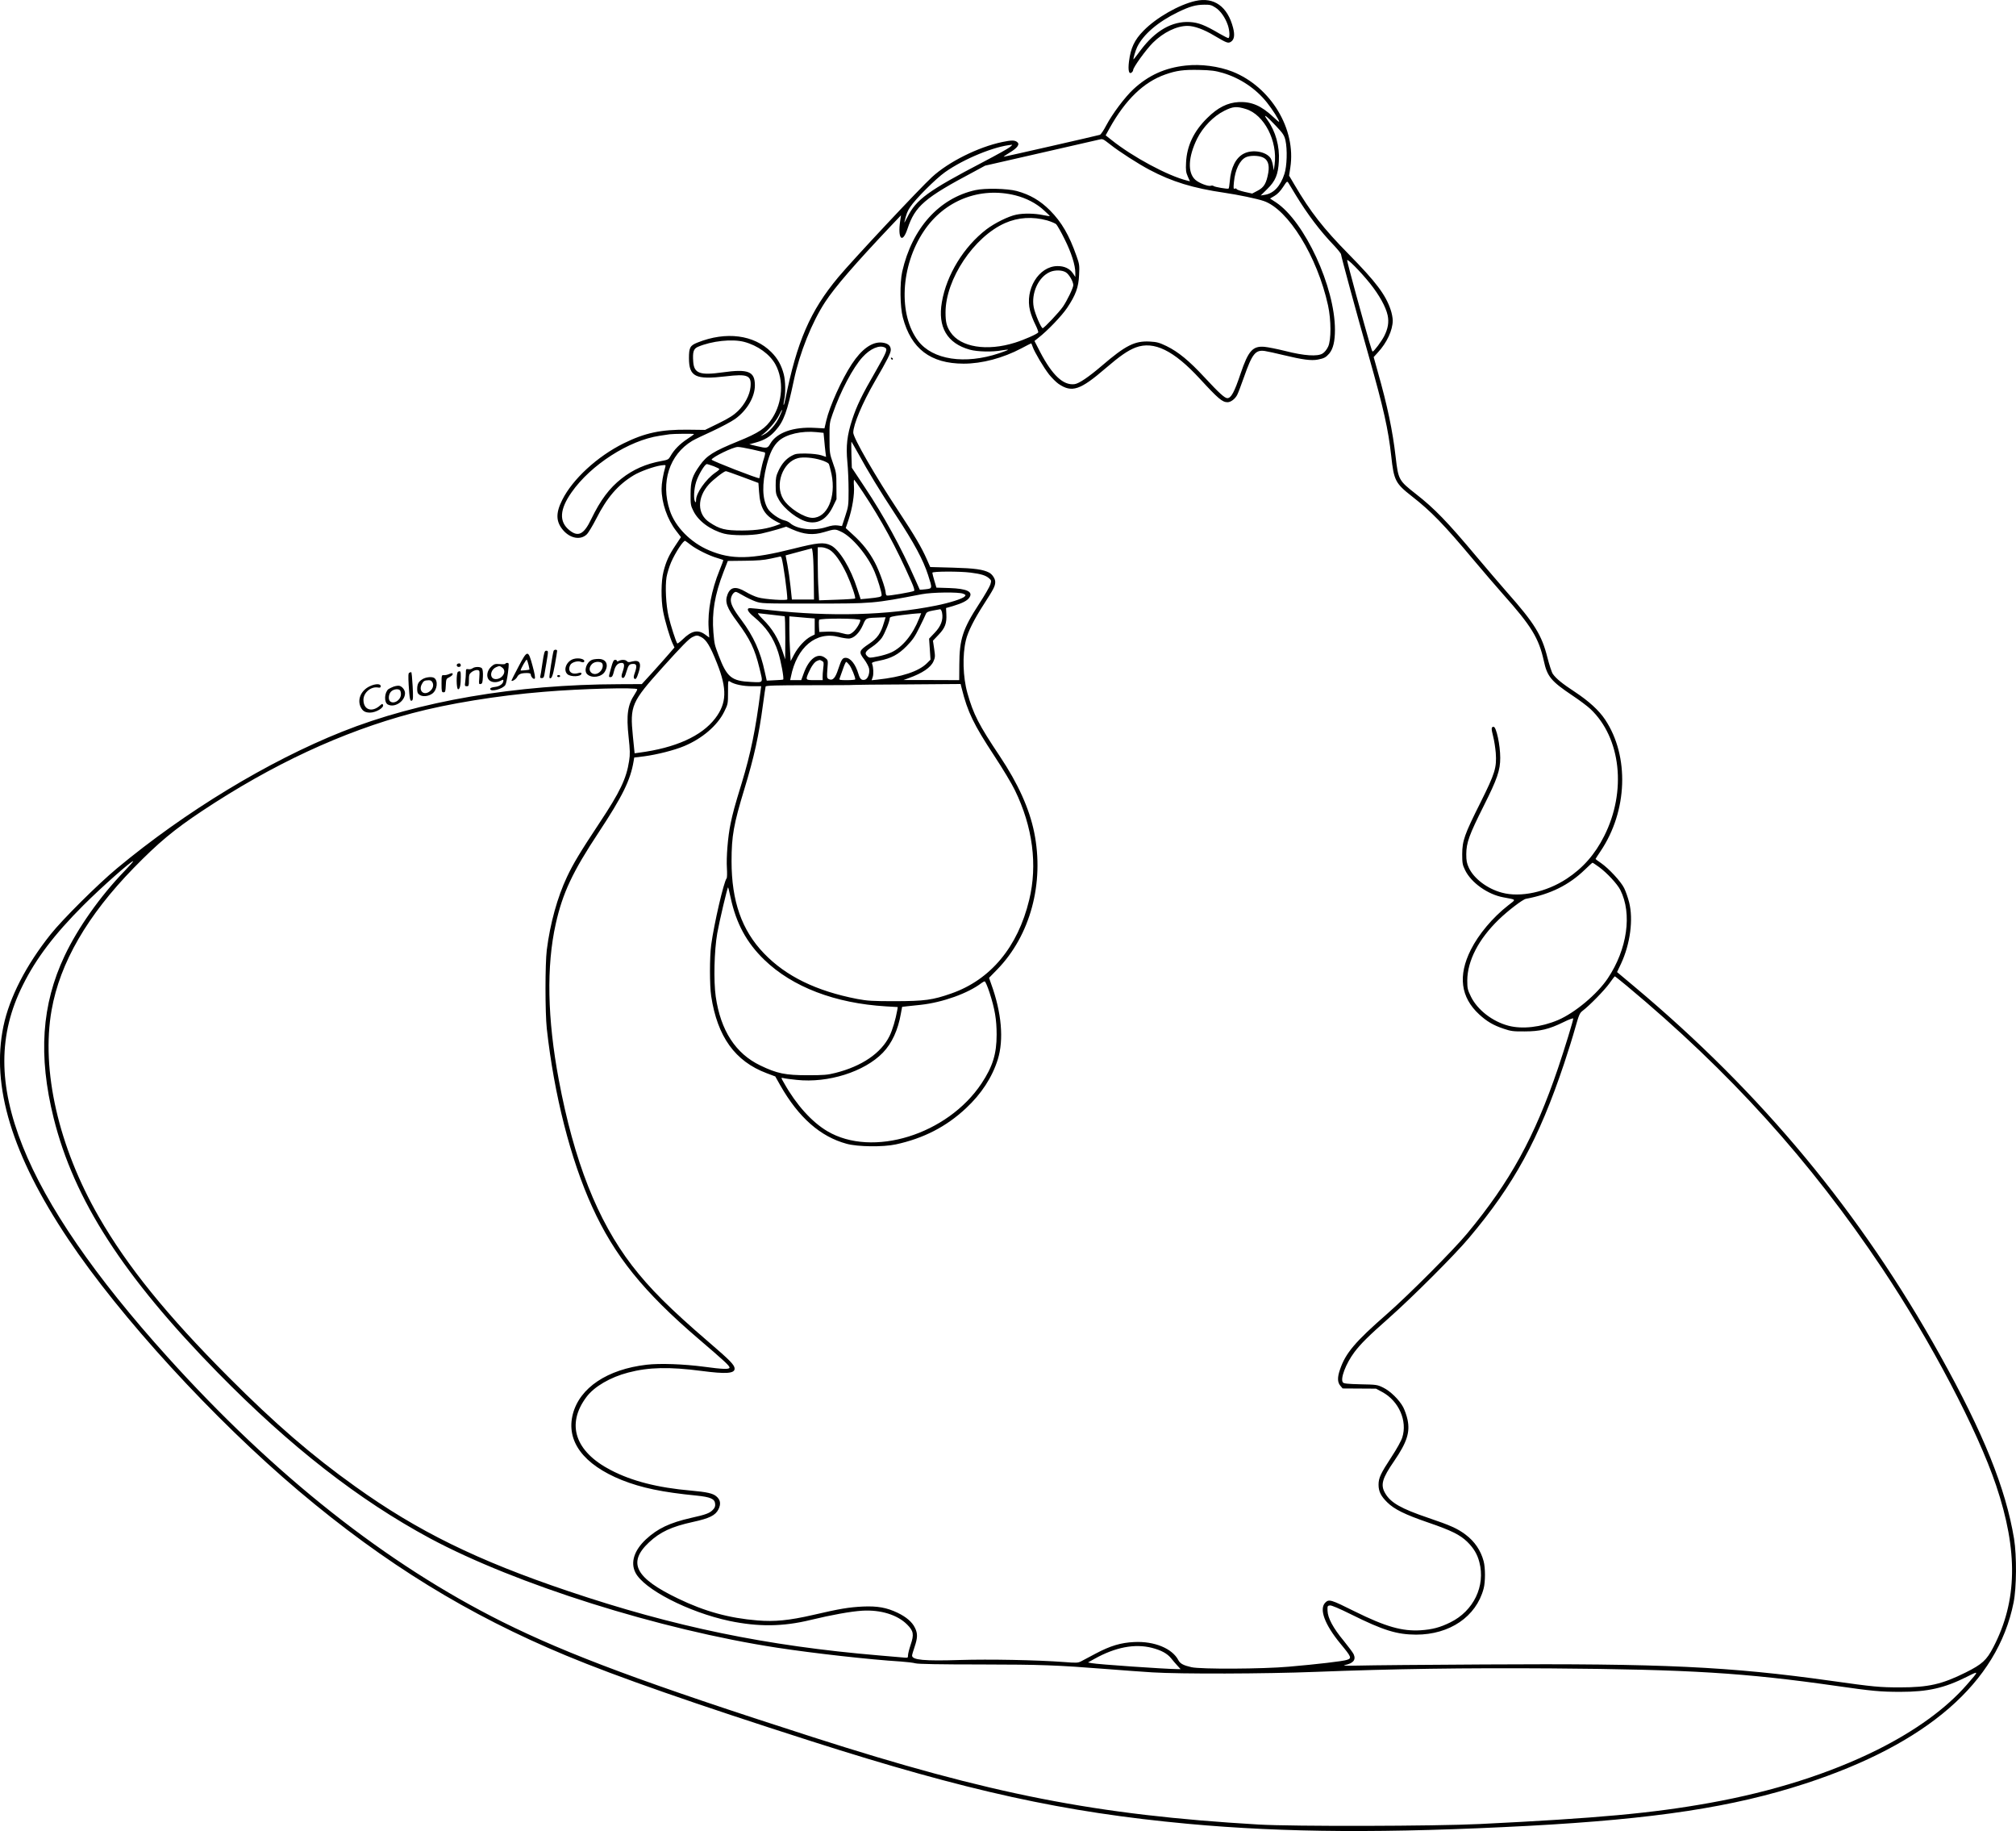 <?xml version="1.0" encoding="UTF-8"?>
<svg xmlns="http://www.w3.org/2000/svg" version="1.0" viewBox="0 0 1988.006 1805.131" preserveAspectRatio="xMidYMid meet">
  <g transform="translate(-218.603,1887.522) scale(0.1,-0.1)" fill="#000000" stroke="none">
    <path d="M13975 18866 c-163 -37 -386 -164 -512 -293 -90 -91 -127 -170 -144 -305 -11 -87 0 -130 27 -107 8 6 14 17 14 23 0 27 127 202 195 270 103 102 234 166 341 166 66 0 161 -34 264 -96 125 -74 137 -78 165 -60 32 21 39 65 21 136 -54 211 -188 307 -371 266z m196 -65 c50 -31 98 -100 123 -174 19 -56 21 -127 4 -127 -6 0 -45 20 -87 44 -143 84 -207 109 -292 114 -175 10 -341 -85 -486 -279 -36 -49 -67 -89 -69 -89 -6 0 19 88 36 122 60 124 205 248 403 344 116 56 173 72 258 73 55 1 72 -3 110 -28z M13879 18229 c-205 -22 -368 -96 -517 -234 -82 -76 -206 -241 -266 -354 -26 -50 -54 -92 -64 -95 -33 -10 -938 -216 -947 -216 -6 0 21 19 58 41 78 47 103 83 72 105 -24 18 -56 18 -146 -1 -238 -50 -529 -195 -693 -346 -118 -108 -783 -818 -923 -986 -278 -333 -409 -636 -523 -1206 -7 -32 -14 -57 -16 -54 -3 2 0 24 5 48 15 65 13 187 -4 254 -23 89 -61 157 -123 219 -171 171 -446 207 -728 94 -73 -29 -84 -49 -84 -153 0 -184 64 -215 362 -180 218 26 256 10 245 -105 -7 -77 -56 -171 -124 -237 -41 -40 -87 -70 -189 -120 l-135 -66 -167 2 c-269 3 -426 -31 -637 -135 -258 -128 -502 -352 -604 -556 -67 -132 -64 -218 11 -303 70 -79 170 -96 230 -38 16 15 58 85 94 155 105 208 213 333 368 427 64 39 201 88 271 98 47 6 48 6 41 -18 -21 -71 -36 -161 -36 -212 0 -139 56 -302 145 -417 l46 -60 -55 -83 c-64 -96 -91 -155 -117 -256 -24 -93 -26 -274 -4 -392 18 -95 68 -265 95 -320 l17 -37 -56 -65 c-31 -36 -103 -117 -161 -181 l-105 -115 -220 -1 c-1018 -2 -1982 -167 -2737 -469 -729 -291 -1546 -787 -2218 -1346 -190 -158 -536 -502 -654 -650 -244 -306 -407 -624 -466 -907 -123 -589 84 -1269 638 -2098 513 -768 1434 -1774 2277 -2486 845 -713 1667 -1219 2635 -1621 500 -208 1271 -477 2415 -843 1545 -494 2493 -702 3715 -815 960 -88 1964 -94 3360 -20 1245 67 2015 184 2726 416 1202 392 1898 995 2056 1784 30 147 32 462 5 630 -82 496 -300 1038 -730 1810 -780 1402 -1760 2584 -3018 3637 l-167 140 39 82 c91 195 123 437 80 606 -12 47 -34 110 -49 140 -32 65 -151 193 -227 246 -30 20 -55 39 -55 41 0 2 22 36 49 76 267 396 286 936 46 1297 -61 92 -161 183 -300 275 -122 80 -183 129 -216 176 -11 15 -35 89 -54 163 -55 220 -128 338 -394 638 -71 81 -208 241 -304 355 -290 346 -414 474 -598 618 -170 133 -174 141 -200 364 -30 261 -81 505 -178 846 l-39 140 41 45 c89 96 147 220 147 316 0 25 -9 73 -21 107 -49 146 -145 274 -409 542 -256 260 -381 421 -539 689 l-53 90 12 79 c59 379 -191 795 -570 946 -135 53 -313 77 -461 60z m366 -73 c171 -51 326 -155 434 -291 55 -69 121 -173 121 -190 0 -5 -26 16 -57 46 -119 112 -214 153 -341 148 -111 -6 -208 -54 -312 -158 -132 -130 -200 -273 -208 -437 -4 -77 -1 -98 17 -139 l21 -47 -28 7 c-190 47 -536 233 -745 400 l-58 46 37 67 c158 285 338 458 551 533 111 39 181 48 333 45 122 -3 159 -8 235 -30z m228 -356 c180 -56 313 -315 282 -547 l-8 -58 -8 48 c-4 27 -15 59 -23 72 -43 66 -179 90 -264 46 -79 -40 -128 -137 -139 -274 -3 -37 -8 -69 -12 -71 -10 -6 -135 15 -147 25 -6 5 -19 7 -27 3 -25 -9 -115 25 -153 58 -79 70 -72 226 18 408 57 114 162 221 267 273 86 43 121 46 214 17z m295 -166 c71 -75 82 -93 94 -142 20 -90 15 -255 -10 -331 -39 -121 -106 -192 -191 -206 l-43 -7 64 63 c82 80 108 144 115 275 9 147 -32 294 -112 406 -53 73 -13 45 83 -58z m-1633 -184 c88 -70 277 -191 385 -248 222 -118 431 -182 740 -227 136 -20 319 -58 387 -81 242 -82 529 -547 635 -1030 31 -143 32 -340 1 -406 -13 -28 -35 -56 -55 -68 -49 -31 -180 -23 -368 25 -80 20 -172 38 -205 41 -116 10 -159 -39 -235 -263 -62 -185 -94 -243 -131 -243 -26 0 -82 51 -224 204 -153 165 -259 252 -375 309 -73 35 -95 41 -166 45 -148 8 -239 -38 -472 -238 -131 -112 -227 -177 -270 -182 -111 -14 -219 88 -338 315 l-57 111 39 31 c89 69 229 215 283 295 85 127 113 203 118 325 5 92 3 107 -25 185 -73 208 -147 335 -262 451 -97 97 -196 155 -327 191 -94 25 -312 30 -408 9 -358 -79 -625 -376 -722 -803 -25 -111 -22 -348 6 -453 82 -309 273 -454 599 -455 182 0 388 55 570 151 51 27 94 49 96 49 3 0 9 -15 15 -33 18 -53 109 -206 163 -275 28 -34 69 -75 92 -91 132 -90 213 -63 466 155 141 121 218 174 296 204 179 66 374 -29 632 -309 182 -198 222 -231 273 -231 32 0 74 32 95 72 9 17 38 93 65 170 83 236 114 276 207 263 26 -4 110 -22 187 -41 187 -45 271 -56 335 -44 63 12 81 22 114 60 38 46 56 119 56 234 0 422 -298 1066 -580 1255 l-60 39 44 26 c29 17 58 47 84 87 40 61 40 61 55 38 7 -13 40 -67 72 -119 116 -190 240 -354 377 -496 37 -40 68 -78 68 -86 0 -17 154 -584 274 -1005 146 -515 192 -720 221 -983 26 -241 41 -270 203 -397 190 -148 316 -278 605 -623 99 -118 231 -271 292 -340 283 -317 355 -435 405 -661 33 -153 71 -199 281 -340 68 -45 148 -105 178 -133 302 -285 359 -812 136 -1253 -91 -181 -210 -316 -370 -421 -200 -132 -457 -187 -639 -137 -143 38 -275 138 -325 244 -21 46 -26 70 -26 136 1 113 28 188 172 475 134 267 163 351 163 474 0 126 -39 306 -65 306 -24 0 -25 -16 -5 -94 11 -42 22 -116 26 -164 10 -145 -7 -200 -150 -487 -160 -319 -180 -377 -181 -510 0 -90 3 -106 29 -159 60 -123 223 -239 376 -267 134 -25 129 -17 49 -79 -152 -118 -293 -286 -369 -438 -128 -255 -101 -468 82 -637 75 -69 140 -108 243 -142 70 -24 95 -27 205 -26 152 0 240 21 383 91 54 27 97 42 97 36 0 -20 -86 -300 -150 -489 -231 -680 -472 -1119 -896 -1630 -134 -162 -576 -605 -789 -792 -317 -277 -410 -387 -465 -549 -27 -77 -26 -126 3 -160 l23 -27 165 -1 164 -1 63 -34 c162 -88 248 -284 196 -447 -10 -33 -55 -114 -107 -193 -106 -162 -127 -206 -127 -273 0 -66 23 -112 86 -174 70 -69 174 -120 404 -199 228 -78 314 -121 385 -190 63 -62 99 -122 119 -200 62 -235 -57 -482 -286 -594 -103 -51 -178 -70 -293 -78 -182 -11 -345 35 -650 186 -235 117 -254 123 -290 87 -63 -63 -7 -216 150 -406 109 -132 113 -143 62 -159 -38 -13 -292 -43 -572 -67 -259 -23 -868 -26 -960 -5 -79 18 -111 35 -129 69 -60 116 -237 189 -436 179 -131 -6 -235 -37 -380 -114 -58 -31 -121 -64 -141 -75 -33 -17 -46 -18 -171 -8 -265 20 -739 29 -1028 20 -351 -11 -470 0 -470 44 0 7 11 46 25 86 30 89 31 131 4 186 -27 58 -87 109 -173 150 -107 51 -197 67 -341 61 -138 -7 -226 -21 -492 -83 -235 -54 -379 -68 -547 -54 -281 23 -519 88 -782 215 -424 203 -502 354 -289 554 111 104 224 156 434 202 165 36 222 65 252 125 26 54 19 94 -22 128 -34 29 -93 42 -249 56 -332 29 -584 94 -793 203 -351 183 -440 451 -238 720 76 102 235 195 413 241 202 53 405 57 720 16 243 -32 328 -26 328 22 0 36 -44 81 -255 262 -384 330 -581 527 -757 755 -341 445 -571 1027 -722 1831 -113 603 -123 1120 -30 1537 68 304 166 513 424 903 235 356 313 515 344 701 l6 36 98 12 c127 17 298 60 395 101 177 74 327 202 394 338 37 75 38 78 38 194 0 116 0 117 21 103 41 -27 128 -45 217 -45 l89 0 -7 -52 c-47 -370 -96 -611 -185 -903 -71 -231 -88 -295 -110 -401 -27 -128 -43 -334 -36 -438 3 -49 2 -94 -3 -100 -28 -34 -124 -449 -152 -656 -16 -120 -16 -400 0 -505 61 -401 236 -643 547 -760 l85 -32 50 -89 c181 -317 395 -505 654 -575 109 -30 359 -33 484 -6 274 59 499 175 693 357 152 142 257 303 313 480 61 196 38 462 -65 745 l-21 60 79 81 c328 335 468 854 366 1354 -48 235 -159 480 -339 750 -208 311 -260 413 -319 621 -45 159 -51 376 -15 524 19 81 81 205 176 352 99 153 113 181 113 222 0 30 -29 75 -60 91 -59 31 -142 43 -358 49 l-223 6 -34 77 c-51 116 -121 235 -273 465 -234 353 -452 731 -452 783 0 79 90 293 211 502 129 222 158 281 159 314 0 42 -29 66 -88 72 -97 9 -199 -64 -297 -213 -98 -149 -218 -414 -251 -556 l-18 -77 -95 5 c-210 12 -375 -46 -438 -154 -28 -49 -33 -50 -138 -25 l-70 17 65 18 c85 24 138 55 192 116 83 92 117 187 183 501 56 266 178 570 308 768 96 147 296 378 654 756 l94 99 -8 -54 c-27 -179 21 -232 72 -79 75 224 167 304 658 564 l107 58 543 124 c298 68 558 128 577 132 41 10 39 11 115 -48z m-989 -24 c-16 -14 -135 -80 -265 -148 -544 -284 -660 -369 -747 -543 -19 -38 -33 -61 -30 -50 21 85 29 107 58 150 52 79 250 277 343 343 185 131 491 257 660 270 6 1 -3 -9 -19 -22z m2490 -101 c51 -21 70 -71 57 -151 -18 -104 -42 -146 -104 -178 l-55 -29 -77 17 c-42 10 -77 22 -77 28 0 5 -7 7 -16 4 -15 -6 -16 1 -10 64 11 122 58 219 120 246 41 18 118 17 162 -1z m-2436 -376 c106 -27 205 -78 278 -145 35 -31 62 -58 60 -59 -2 -2 -32 3 -68 10 -79 17 -191 19 -262 4 -79 -16 -213 -83 -295 -145 -223 -171 -393 -448 -439 -717 -43 -246 52 -407 275 -469 75 -21 224 -24 315 -7 32 6 60 8 62 6 3 -2 -38 -18 -89 -35 -337 -112 -653 -64 -796 121 -198 258 -175 739 54 1082 203 305 554 442 905 354z m313 -247 c37 -11 77 -28 88 -37 10 -10 49 -77 84 -149 66 -132 105 -255 105 -331 l0 -40 -24 36 c-32 47 -85 72 -153 71 -184 -2 -323 -230 -269 -442 9 -36 32 -96 51 -133 19 -38 32 -73 29 -79 -10 -16 -139 -73 -229 -101 -277 -87 -537 -45 -636 103 -38 57 -49 99 -49 195 0 326 279 745 587 881 129 57 271 66 416 26z m3182 -620 c92 -115 157 -232 175 -316 14 -67 3 -131 -34 -204 -26 -51 -101 -152 -114 -152 -8 0 -30 78 -163 559 -49 179 -89 332 -89 340 0 22 128 -107 225 -227z m-2999 109 c32 -19 74 -92 74 -127 0 -26 -61 -152 -102 -212 -37 -54 -186 -212 -200 -212 -15 0 -75 140 -88 205 -27 139 46 300 160 349 49 21 118 20 156 -3z m-3172 -686 c133 -35 254 -122 309 -223 84 -154 71 -371 -32 -530 -64 -99 -131 -144 -336 -227 -245 -100 -309 -140 -379 -239 -73 -102 -90 -153 -90 -281 -1 -100 1 -115 27 -166 49 -101 167 -188 304 -225 77 -20 265 -20 363 0 41 9 114 28 162 42 l87 27 58 -26 c119 -52 206 -60 314 -28 107 32 111 32 168 5 110 -50 266 -238 332 -397 32 -76 69 -200 69 -228 0 -18 -19 -23 -141 -35 l-66 -6 -32 98 c-66 208 -178 392 -263 433 -68 33 -128 27 -371 -34 -417 -105 -607 -109 -827 -16 -182 76 -336 232 -389 394 -92 278 -4 551 221 686 20 12 108 55 197 95 88 41 190 95 226 121 116 83 195 216 195 331 0 138 -65 164 -320 128 -222 -31 -280 -10 -288 105 -7 97 3 128 46 147 136 58 337 80 456 49z m1388 -56 c29 -16 20 -40 -91 -234 -137 -236 -187 -341 -231 -475 -51 -156 -63 -261 -48 -420 7 -69 12 -195 12 -280 0 -148 -2 -159 -33 -253 l-32 -98 -42 6 c-30 4 -62 0 -112 -16 -125 -41 -291 -22 -359 40 -12 10 -35 22 -52 25 -54 12 -142 74 -168 119 -54 93 -57 240 -11 422 32 126 67 196 122 245 74 65 226 100 373 85 l67 -7 7 -71 c3 -40 9 -93 12 -119 l6 -47 -48 16 c-30 9 -89 16 -149 17 -85 1 -106 -2 -140 -21 -57 -30 -99 -78 -132 -148 -24 -51 -28 -73 -28 -145 0 -75 3 -91 30 -138 52 -95 197 -206 292 -223 101 -19 182 31 240 147 l38 78 -1 131 c0 122 -2 136 -34 225 -32 91 -34 101 -34 245 -1 144 0 154 31 241 77 222 201 457 295 559 76 84 167 122 220 94z m-1040 -683 c-36 -77 -101 -150 -157 -177 -30 -15 -34 -15 -15 -2 53 36 138 133 166 191 16 33 31 59 33 57 2 -2 -10 -33 -27 -69z m-842 -170 c0 -3 -31 -25 -70 -51 -72 -48 -127 -104 -162 -166 -19 -34 -25 -37 -91 -49 -150 -27 -278 -83 -392 -173 -119 -93 -208 -212 -298 -398 -73 -153 -129 -181 -216 -111 -104 84 -97 205 21 373 190 272 566 513 868 558 41 6 86 13 100 15 36 5 240 7 240 2z m1616 -186 c104 -190 215 -372 378 -620 178 -271 266 -435 314 -584 43 -134 44 -132 -24 -140 -31 -4 -57 -5 -58 -4 -1 2 -21 48 -46 103 -137 311 -308 625 -498 909 l-126 190 -4 130 c-2 72 -2 129 1 126 2 -3 31 -52 63 -110z m-1045 35 c63 -14 119 -27 125 -29 8 -3 6 -21 -7 -62 -11 -32 -24 -87 -31 -123 -6 -36 -13 -68 -14 -70 -7 -9 -474 173 -471 183 9 26 210 124 258 125 14 1 77 -10 140 -24z m684 -106 c36 -11 69 -28 74 -37 5 -10 17 -56 27 -102 46 -227 -43 -430 -188 -430 -82 0 -233 96 -287 183 -88 142 -7 369 145 406 52 13 149 5 229 -20z m-1061 -60 c31 -12 56 -25 56 -29 0 -4 -18 -20 -41 -35 -93 -65 -189 -201 -189 -269 0 -24 -3 -27 -10 -16 -16 25 -11 124 10 192 21 69 86 178 106 178 7 0 37 -10 68 -21z m286 -107 l155 -58 6 -85 c11 -164 55 -237 184 -302 l30 -15 -25 -10 c-104 -40 -209 -56 -355 -57 -169 0 -221 13 -323 81 -122 80 -124 243 -5 375 42 46 148 129 167 129 6 0 81 -26 166 -58z m1183 -145 c186 -280 329 -544 478 -881 27 -60 36 -91 29 -96 -20 -12 -258 -52 -269 -46 -6 4 -11 16 -11 26 0 40 -63 218 -106 298 -54 104 -124 192 -217 276 l-71 65 27 80 c38 113 60 252 54 334 -3 37 -2 65 3 62 4 -3 42 -56 83 -118z m-1694 -525 c59 -45 183 -106 257 -127 32 -10 61 -19 63 -21 1 -1 -15 -47 -38 -102 -79 -194 -118 -402 -107 -570 l6 -92 -41 30 c-71 51 -133 38 -221 -48 -26 -25 -50 -43 -53 -40 -12 11 -67 183 -86 266 -26 114 -35 296 -20 388 7 39 27 105 45 146 42 97 124 221 139 211 7 -4 32 -22 56 -41z m1366 -46 c51 -30 112 -116 170 -238 46 -100 92 -234 83 -243 -3 -3 -84 -9 -180 -12 l-175 -6 -6 108 c-4 59 -7 177 -7 262 l0 153 37 0 c20 0 54 -11 78 -24z m-162 -58 c4 -40 7 -154 8 -253 l2 -180 -109 0 -109 0 -13 124 c-7 68 -21 166 -31 218 l-18 93 26 7 c14 3 71 19 126 34 55 15 103 28 106 28 3 1 9 -32 12 -71z m-309 -25 c17 -57 56 -341 56 -406 0 -15 -223 -1 -290 19 -30 8 -85 33 -121 55 -96 57 -150 49 -179 -27 -28 -73 -8 -130 99 -273 125 -170 170 -263 216 -452 37 -154 44 -142 -82 -137 -194 9 -239 46 -321 263 -41 108 -40 106 -51 225 -16 197 12 370 100 597 l42 108 166 2 c123 1 189 6 256 21 50 11 93 20 97 21 4 0 9 -7 12 -16z m1864 -143 c102 -13 147 -27 179 -54 26 -22 26 -25 15 -63 -7 -22 -57 -109 -112 -193 -160 -246 -193 -347 -194 -597 l-1 -153 -275 1 -275 0 52 19 c134 48 217 104 244 165 17 38 18 50 7 123 l-12 81 56 59 c64 67 81 113 76 204 l-3 59 70 20 c90 27 141 53 160 83 39 58 -24 88 -197 94 l-128 4 -20 68 c-11 37 -20 72 -20 79 0 14 271 15 378 1z m-2245 -225 c32 -19 86 -45 120 -58 61 -22 69 -22 567 -22 597 0 597 0 1075 92 103 20 368 23 409 5 26 -11 28 -14 14 -28 -22 -22 -147 -62 -282 -89 -477 -96 -1038 -111 -1636 -45 -96 11 -185 20 -197 20 -40 0 -26 -34 36 -85 122 -101 195 -207 241 -351 27 -86 59 -258 49 -268 -2 -2 -40 -6 -83 -7 l-79 -4 -19 85 c-43 202 -112 353 -229 510 -87 115 -113 169 -105 216 7 35 29 64 49 64 7 0 38 -16 70 -35z m1963 -171 c13 -68 -11 -132 -72 -196 l-56 -59 7 -103 7 -104 -36 -36 c-81 -80 -248 -135 -488 -161 l-57 -6 11 31 c10 30 7 98 -6 131 -6 13 7 18 72 31 117 23 186 60 268 143 58 59 82 93 125 181 30 60 59 120 64 134 8 20 21 27 70 36 33 6 65 12 72 13 7 0 15 -15 19 -35z m-1681 -19 c66 -8 123 -15 128 -15 4 0 7 -96 7 -212 l-1 -213 -23 70 c-44 134 -104 234 -199 327 -32 32 -53 58 -45 58 7 0 67 -7 133 -15z m1455 -36 c-64 -162 -165 -285 -276 -336 -30 -14 -90 -32 -134 -40 -76 -15 -81 -15 -100 2 -32 29 -23 47 44 92 38 25 78 62 97 89 31 45 78 162 79 195 0 12 24 19 123 31 67 8 137 16 154 16 l33 2 -20 -51z m-1107 5 l77 -6 0 -79 0 -79 -38 -19 c-56 -29 -125 -103 -165 -178 l-34 -65 -6 99 c-4 54 -7 153 -7 220 l0 122 48 -4 c26 -3 82 -7 125 -11z m760 -46 c-31 -107 -65 -155 -146 -209 -102 -69 -106 -80 -47 -157 21 -29 42 -68 46 -87 9 -48 -12 -104 -42 -111 -32 -8 -48 7 -63 58 -29 96 -78 158 -126 158 -31 0 -41 -15 -73 -111 -29 -91 -56 -118 -95 -98 -17 10 -18 19 -12 98 7 87 7 88 -20 109 -74 59 -162 -5 -215 -155 l-23 -63 -54 0 -55 0 7 33 c58 293 249 451 471 393 34 -9 78 -16 98 -16 51 0 106 53 142 135 31 71 24 68 171 73 l52 2 -16 -52z m-233 24 c0 -25 -39 -90 -70 -116 -36 -30 -46 -31 -120 -11 -33 10 -86 15 -135 13 l-80 -3 -3 54 c-2 29 -1 59 1 65 7 18 407 16 407 -2z m-1570 -167 c51 -26 89 -88 156 -257 102 -255 97 -396 -18 -546 -135 -175 -392 -290 -749 -337 l-45 -6 -17 168 c-30 302 -15 336 293 679 190 211 259 281 293 298 40 20 51 20 87 1z m1192 -236 c18 -10 19 -16 12 -72 -4 -34 -7 -74 -6 -89 l1 -28 -79 0 c-91 0 -92 1 -60 75 27 62 58 105 84 115 28 11 24 12 48 -1z m271 -41 c21 -29 57 -116 57 -140 0 -4 -36 -8 -81 -8 -74 0 -80 2 -73 18 4 9 18 50 32 90 13 39 28 72 32 72 5 0 20 -15 33 -32z m1107 -230 c58 -233 117 -354 320 -663 83 -126 175 -279 204 -340 176 -361 225 -736 141 -1082 -112 -464 -381 -787 -768 -922 -185 -65 -264 -75 -552 -76 -227 0 -275 3 -376 22 -403 78 -702 223 -920 450 -218 227 -319 514 -319 908 0 249 21 365 126 710 97 318 143 527 184 835 12 91 24 170 26 177 2 10 104 13 435 13 238 0 434 1 435 3 1 1 239 4 528 5 l525 4 11 -44z m-3200 -8 c0 -6 -11 -28 -25 -49 -70 -105 -84 -203 -60 -423 14 -129 15 -170 5 -233 -26 -174 -90 -308 -292 -612 -190 -287 -260 -403 -321 -533 -94 -199 -166 -458 -199 -720 -17 -138 -17 -616 0 -775 72 -652 234 -1289 447 -1756 220 -484 506 -839 1055 -1308 250 -214 300 -260 300 -278 0 -19 -68 -17 -250 8 -205 27 -437 35 -567 20 -389 -45 -660 -227 -728 -486 -69 -266 103 -498 483 -651 194 -77 399 -120 736 -153 137 -14 180 -32 184 -80 3 -24 -3 -40 -20 -58 -32 -35 -68 -49 -217 -82 -211 -48 -331 -105 -446 -212 -115 -108 -153 -226 -104 -325 79 -164 524 -393 929 -479 284 -59 526 -57 800 10 207 50 396 84 508 91 182 11 347 -40 443 -136 64 -64 70 -98 35 -200 -14 -42 -26 -89 -26 -104 0 -26 -1 -26 -52 -21 -29 3 -134 12 -233 20 -1112 94 -2021 282 -3065 634 -897 302 -1486 591 -2100 1031 -430 307 -791 619 -1250 1079 -610 612 -997 1089 -1280 1581 -397 691 -570 1446 -465 2038 82 465 352 932 810 1401 243 249 397 377 672 560 693 460 1382 781 2073 965 353 94 841 174 1298 211 364 31 922 45 922 25z m-5056 -1792 c-240 -248 -462 -563 -591 -836 -227 -480 -261 -984 -108 -1599 201 -806 685 -1558 1619 -2511 713 -727 1389 -1254 2093 -1633 843 -452 2262 -900 3423 -1078 360 -55 912 -117 1220 -136 58 -4 123 -12 145 -18 27 -7 239 -11 640 -11 602 -1 742 -6 1255 -46 135 -11 333 -25 440 -32 277 -17 1106 -15 1610 5 773 30 1458 40 2330 34 1358 -10 1904 -44 2800 -172 355 -51 439 -59 635 -59 273 0 434 37 658 149 121 61 121 62 -2 -79 -205 -235 -506 -453 -882 -641 -473 -235 -1030 -412 -1654 -524 -567 -102 -1102 -151 -2265 -208 -451 -22 -1841 -25 -2185 -5 -1599 94 -2636 297 -4395 862 -1648 529 -2409 812 -3060 1136 -1147 573 -2246 1441 -3300 2609 -719 796 -1194 1487 -1430 2079 -242 607 -242 1104 1 1589 131 264 311 501 598 788 179 179 479 444 490 434 2 -3 -36 -46 -85 -97z m14541 39 c78 -57 179 -166 209 -225 119 -235 69 -585 -124 -873 -105 -156 -324 -339 -490 -410 -168 -71 -351 -92 -489 -56 -158 42 -304 155 -369 285 -34 70 -37 83 -37 161 1 194 112 409 312 602 89 86 234 197 266 203 243 46 423 135 581 287 39 38 73 69 76 69 4 0 33 -20 65 -43z m-8564 -302 c55 -254 157 -443 332 -612 278 -269 699 -429 1199 -459 l117 -7 -5 -31 c-16 -90 -47 -195 -76 -254 -83 -169 -272 -298 -533 -364 -78 -20 -116 -23 -275 -23 -220 0 -302 17 -466 96 -244 117 -391 343 -440 679 -22 155 -15 453 15 625 21 118 101 458 107 452 2 -1 13 -47 25 -102z m8836 -868 c1016 -846 1811 -1725 2520 -2787 481 -721 938 -1591 1123 -2139 218 -648 210 -1139 -28 -1596 -66 -127 -110 -167 -272 -248 -235 -117 -369 -147 -647 -147 -201 0 -258 5 -683 65 -996 140 -1667 172 -3425 161 -572 -3 -1123 -8 -1225 -11 -128 -3 -172 -1 -141 5 82 18 110 51 86 106 -7 16 -52 76 -99 134 -103 124 -157 224 -159 296 -2 46 0 49 24 52 16 2 91 -30 210 -89 316 -157 449 -198 639 -199 332 0 592 177 666 453 18 66 18 207 0 272 -28 105 -89 195 -179 262 -80 60 -151 91 -363 163 -272 92 -374 150 -428 243 -49 83 -31 146 89 320 125 183 157 282 131 406 -8 39 -28 95 -43 124 -39 72 -126 158 -198 193 -58 28 -66 29 -222 32 -124 3 -165 7 -174 18 -29 35 28 185 113 299 63 83 135 155 343 339 225 199 647 620 786 786 445 527 690 976 939 1720 38 113 87 270 109 350 37 130 44 148 73 170 69 52 218 205 265 271 26 37 50 68 53 69 3 0 55 -42 117 -93z m-6283 -67 c52 -161 70 -265 70 -415 0 -190 -39 -315 -149 -481 -336 -505 -1075 -734 -1520 -471 -153 90 -307 261 -425 471 -34 59 -34 59 -9 53 13 -4 72 -12 132 -18 309 -33 667 80 849 268 89 92 150 224 178 387 l12 65 41 5 c23 2 87 9 142 15 219 24 468 114 600 215 11 8 25 16 31 16 7 0 28 -49 48 -110z m1601 -6460 c93 -24 152 -56 191 -105 16 -20 43 -52 61 -71 l31 -34 -31 0 c-120 1 -788 47 -847 59 l-35 7 65 36 c204 114 396 151 565 108z M10972 15341 c4 -13 18 -16 19 -4 0 4 -5 9 -11 12 -7 2 -11 -2 -8 -8z M7645 12458 c-10 -32 -46 -260 -41 -265 19 -19 34 16 54 130 12 68 22 129 22 136 0 15 -30 14 -35 -1z M7535 12338 c-9 -68 -20 -129 -22 -135 -3 -8 3 -13 15 -13 16 0 22 8 26 33 3 17 13 73 21 122 19 113 19 115 -3 115 -16 0 -21 -17 -37 -122z M7298 12301 c-38 -71 -68 -132 -68 -134 0 -16 43 10 55 33 15 30 39 40 98 40 24 0 37 -5 37 -13 0 -23 28 -53 39 -42 7 7 0 48 -22 128 -43 159 -50 158 -139 -12z m100 19 c6 -24 10 -45 9 -46 -5 -4 -87 -12 -87 -8 0 15 55 112 61 106 3 -4 11 -27 17 -52z M7843 12379 c-69 -20 -106 -106 -63 -149 31 -31 140 -27 140 5 0 10 -8 11 -34 4 -68 -19 -107 23 -76 81 14 26 71 43 103 31 18 -7 28 -7 33 0 15 25 -51 43 -103 28z M8024 12370 c-55 -22 -84 -109 -46 -143 46 -41 140 -27 172 26 42 69 13 127 -62 126 -24 0 -53 -4 -64 -9z m90 -26 c25 -10 20 -61 -9 -89 -62 -63 -144 7 -83 72 21 22 59 30 92 17z M8212 12291 c-26 -95 -26 -91 -4 -91 14 0 22 13 32 56 14 58 38 84 77 84 28 0 30 -27 8 -91 -10 -26 -12 -46 -6 -52 16 -16 29 1 46 61 19 63 27 72 68 72 32 0 36 -23 12 -91 -11 -29 -12 -46 -5 -53 14 -14 25 0 44 61 30 92 10 126 -64 107 -31 -9 -42 -8 -51 2 -14 17 -53 18 -80 4 -13 -7 -19 -7 -19 0 0 5 -8 10 -18 10 -15 0 -23 -17 -40 -79z M6703 12333 c-21 -7 -15 -33 7 -33 11 0 20 6 20 14 0 18 -11 25 -27 19z M7170 12332 c0 -5 -24 -7 -54 -4 -48 4 -56 1 -85 -24 -43 -39 -53 -102 -22 -133 25 -25 73 -28 114 -7 22 12 27 12 27 2 0 -31 -36 -58 -83 -63 -31 -4 -47 -10 -47 -19 0 -34 124 -2 149 38 8 13 19 67 26 120 11 93 11 98 -7 98 -10 0 -18 -4 -18 -8z m-32 -38 c29 -20 28 -59 -3 -89 -26 -27 -73 -33 -93 -13 -29 29 -7 89 39 107 32 13 32 13 57 -5z M6846 12287 c-10 -8 -29 -12 -42 -9 -22 4 -24 1 -24 -35 0 -22 -3 -61 -6 -87 -6 -42 -5 -46 15 -46 19 0 21 5 21 59 0 52 3 62 26 80 30 23 70 28 77 9 2 -7 2 -39 -1 -72 -5 -53 -3 -58 14 -54 16 3 19 14 22 72 2 41 -2 73 -9 82 -15 18 -69 18 -93 1z M6703 12253 c-19 -7 -18 -173 1 -173 17 0 26 43 26 121 0 58 -2 63 -27 52z M6222 12243 c-10 -4 -11 -31 -6 -121 9 -140 14 -165 33 -153 11 7 12 35 6 145 -4 75 -10 136 -14 135 -3 0 -12 -3 -19 -6z M6610 12228 c-14 -6 -35 -10 -47 -9 -22 2 -23 0 -23 -83 0 -79 2 -86 20 -86 17 0 19 8 22 67 3 64 4 67 35 82 18 9 33 22 33 29 0 14 -7 14 -40 0z M7680 12210 c0 -5 7 -10 15 -10 8 0 15 5 15 10 0 6 -7 10 -15 10 -8 0 -15 -4 -15 -10z M6353 12180 c-40 -24 -53 -48 -53 -99 0 -32 5 -44 25 -57 31 -20 87 -14 125 14 48 36 58 128 17 154 -22 14 -82 8 -114 -12z m99 -35 c14 -31 0 -67 -36 -91 -56 -36 -103 14 -71 75 16 33 27 39 68 40 20 1 30 -6 39 -24z M5835 12111 c-90 -41 -130 -135 -90 -211 19 -36 43 -50 90 -50 58 0 139 48 128 76 -5 13 -9 12 -27 -4 -81 -74 -166 -46 -166 54 0 72 76 135 146 121 18 -3 24 0 24 14 0 25 -51 25 -105 0z M6067 12106 c-20 -8 -43 -19 -51 -25 -40 -34 -44 -130 -6 -151 67 -36 169 31 170 111 0 31 -26 65 -55 73 -11 3 -37 -1 -58 -8z m67 -42 c12 -32 5 -66 -19 -89 -26 -27 -64 -32 -83 -13 -19 19 -14 70 10 95 26 27 82 32 92 7z"></path>
  </g>
</svg>
